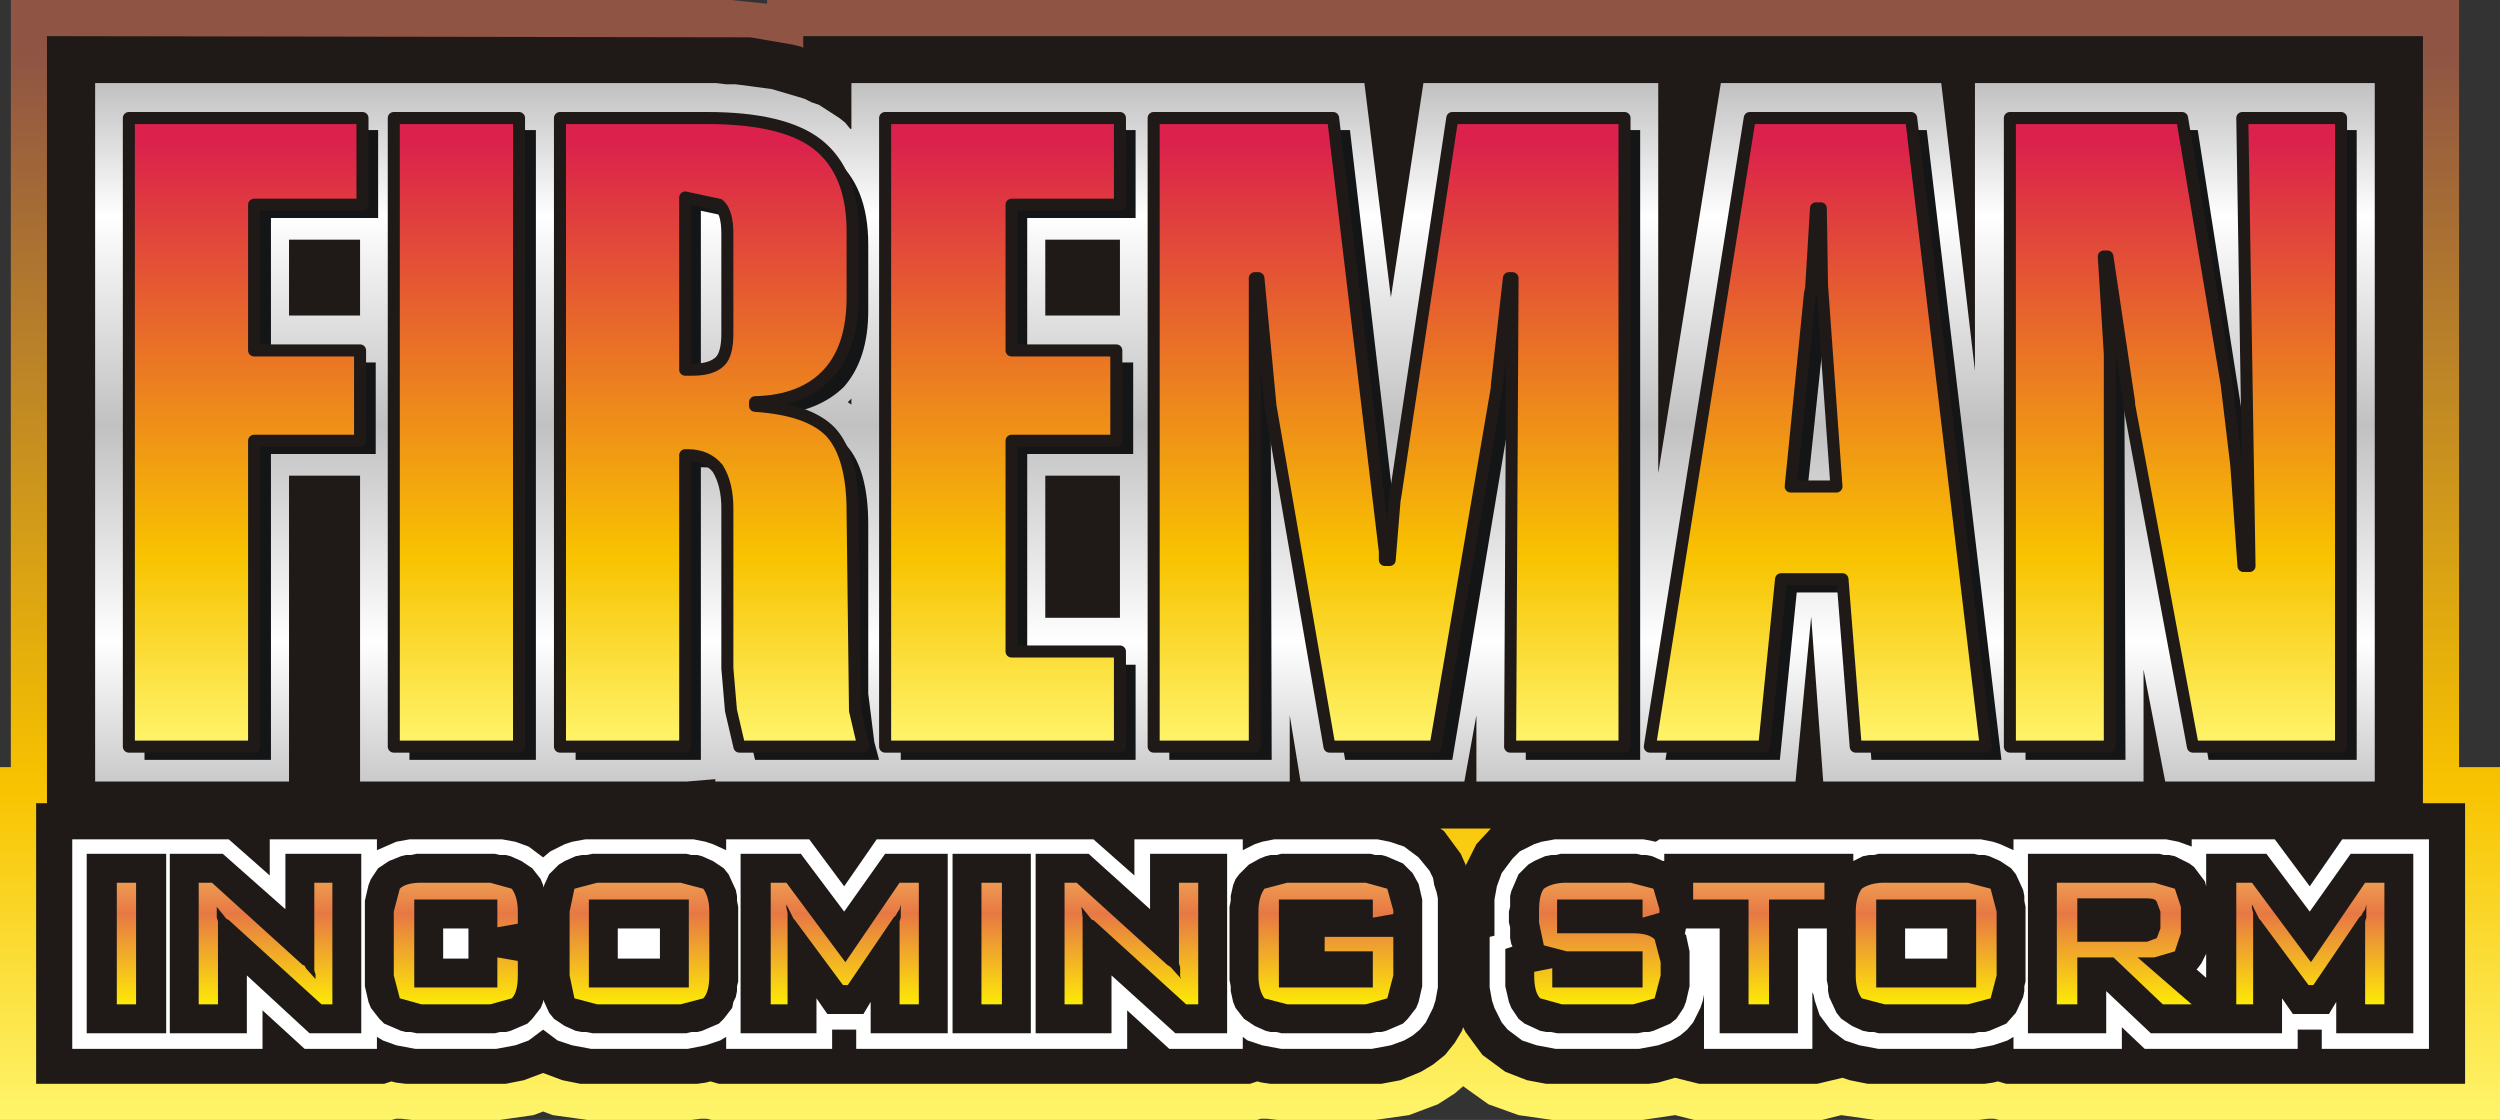 <?xml version="1.0" encoding="UTF-8" standalone="no"?>
<svg xmlns:xlink="http://www.w3.org/1999/xlink" height="46.5px" width="103.8px" xmlns="http://www.w3.org/2000/svg">
  <rect width="100%" height="100%" fill="#333333" stroke="none"/>
  <g transform="matrix(1.0, 0.0, 0.0, 1.0, 51.9, 23.25)">
    <path d="M30.25 23.25 L25.95 23.25 24.55 23.05 23.75 23.25 18.45 23.25 17.65 23.05 16.3 23.25 12.55 23.25 11.15 23.05 9.9 22.6 8.85 21.85 8.5 22.15 7.8 22.6 6.6 23.05 5.2 23.25 1.15 23.25 0.7 23.2 0.45 23.2 0.3 23.25 -22.35 23.25 -22.55 23.2 -22.8 23.2 -23.2 23.25 -27.5 23.25 -28.95 23.05 -29.35 22.9 -29.75 23.05 -31.15 23.25 -34.8 23.25 -35.25 23.2 -35.45 23.2 -35.65 23.25 -51.9 23.25 -51.9 8.6 -51.45 8.6 -51.45 -23.25 -21.55 -23.25 -20.1 -23.1 -20.05 -23.1 -20.05 -23.25 50.2 -23.25 50.2 8.6 51.9 8.6 51.9 23.25 31.1 23.25 30.9 23.2 30.65 23.2 30.25 23.25" fill="url(#gradient0)" fill-rule="evenodd" stroke="none"/>
    <path d="M31.05 21.65 L30.85 21.7 30.5 21.75 25.65 21.75 24.9 21.6 24.6 21.5 23.55 21.75 18.65 21.75 17.65 21.5 16.95 21.7 16.55 21.75 12.3 21.75 11.5 21.6 10.6 21.25 9.65 20.55 8.95 19.6 8.85 19.4 8.8 19.55 8.5 20.05 8.1 20.55 7.6 20.95 7.1 21.25 6.25 21.6 5.45 21.75 0.85 21.75 0.5 21.7 0.3 21.65 0.0 21.75 -22.05 21.75 -22.4 21.65 -22.6 21.7 -22.95 21.75 -27.8 21.75 -28.55 21.6 -29.35 21.3 -30.15 21.6 -30.9 21.75 -35.05 21.75 -35.45 21.7 -35.65 21.65 -35.95 21.75 -50.4 21.75 -50.4 10.1 -49.95 10.1 -49.95 -21.75 -20.75 -21.7 -19.0 -21.4 -18.6 -21.3 -18.55 -21.25 -18.55 -21.75 48.7 -21.75 48.7 10.1 50.45 10.1 50.45 21.75 31.4 21.75 31.05 21.65 M8.75 12.2 L8.95 12.65 8.95 12.7 9.4 11.8 10.0 11.15 7.9 11.15 8.05 11.25 8.75 12.2" fill="#1f1a17" fill-rule="evenodd" stroke="none"/>
    <path d="M37.1 9.2 L23.8 9.2 23.3 2.35 22.65 9.2 9.4 9.2 9.4 6.45 8.9 9.2 2.1 9.2 1.65 6.45 1.65 9.2 -22.2 9.2 -22.2 9.1 -23.4 9.2 -36.95 9.2 -36.95 -3.5 -39.9 -3.5 -39.9 9.2 -47.95 9.2 -47.95 -19.8 -22.15 -19.8 -21.75 -19.75 -21.35 -19.75 -19.85 -19.55 -18.5 -19.15 -18.2 -19.0 -17.9 -18.9 -17.05 -18.35 -16.8 -18.15 -16.6 -17.9 -16.55 -17.9 -16.55 -19.8 4.75 -19.8 5.85 -10.9 7.2 -19.8 16.95 -19.8 16.95 -3.6 19.55 -19.8 28.7 -19.8 30.1 -7.85 30.1 -19.8 46.7 -19.8 46.7 9.2 38.0 9.2 37.1 4.55 37.1 9.2 M-8.5 -13.3 L-8.5 -10.15 -5.4 -10.15 -5.4 -13.3 -8.5 -13.3 M-8.5 -3.5 L-8.5 2.4 -5.4 2.4 -5.4 -3.5 -8.5 -3.5 M-16.55 -6.7 L-16.7 -6.55 -16.55 -6.45 -16.55 -6.7 M-36.95 -13.3 L-39.9 -13.3 -39.9 -10.15 -36.95 -10.15 -36.95 -13.3" fill="url(#gradient1)" fill-rule="evenodd" stroke="none"/>
    <path d="M45.95 -17.85 L45.95 8.3 39.8 8.3 36.25 -12.1 36.1 -12.1 36.3 -9.25 36.35 8.3 32.2 8.3 32.2 -17.85 39.35 -17.85 41.6 -3.45 41.9 0.8 42.15 0.8 41.85 -17.85 45.95 -17.85 M24.35 -14.1 L24.15 -14.1 24.0 -11.7 24.0 -11.2 23.95 -10.8 23.95 -10.5 23.1 -2.5 25.05 -2.5 24.4 -11.0 24.35 -14.1 M28.1 -17.85 L31.2 8.3 25.8 8.3 25.3 1.35 22.7 1.35 22.0 8.3 17.25 8.3 21.45 -17.85 28.1 -17.85 M16.2 -17.85 L16.2 8.3 11.45 8.3 11.55 -11.2 11.45 -11.2 Q11.3 -8.6 10.95 -6.75 L10.9 -6.7 10.9 -6.65 8.4 8.3 3.95 8.3 1.4 -6.75 1.0 -11.2 0.85 -11.2 0.9 8.3 -3.35 8.3 -3.35 -17.85 4.15 -17.85 6.25 0.15 6.25 0.4 6.3 0.55 6.45 0.5 6.55 -0.8 9.05 -17.85 16.2 -17.85 M-9.25 -14.2 L-9.25 -8.2 -4.85 -8.2 -4.85 -4.4 -9.25 -4.4 -9.25 4.35 -4.75 4.35 -4.75 8.3 -14.5 8.3 -14.5 -17.85 -4.75 -17.85 -4.75 -14.2 -9.25 -14.2 M-15.85 -13.1 L-15.85 -10.35 Q-15.85 -8.35 -16.85 -7.2 -17.9 -6.15 -19.85 -6.0 L-19.85 -5.85 Q-17.6 -5.7 -16.75 -4.75 -15.85 -3.75 -15.85 -1.45 L-15.85 5.55 -15.6 7.55 -15.4 8.3 -20.55 8.3 -20.9 6.8 -21.05 5.05 -21.05 -1.6 Q-21.05 -2.7 -21.45 -3.25 -21.9 -3.85 -22.7 -3.85 L-22.8 -3.85 -22.8 8.3 -28.0 8.3 -28.0 -17.85 -21.9 -17.85 Q-18.75 -17.85 -17.3 -16.7 -15.85 -15.55 -15.85 -13.1 M-21.4 -14.2 L-22.8 -14.5 -22.8 -7.4 -22.5 -7.4 -21.35 -7.7 Q-21.05 -8.05 -21.05 -8.9 L-21.05 -13.05 Q-21.05 -13.9 -21.4 -14.2 M-36.2 -17.85 L-36.2 -14.2 -40.65 -14.2 -40.65 -8.2 -36.3 -8.2 -36.3 -4.4 -40.65 -4.4 -40.65 8.3 -45.9 8.3 -45.9 -17.85 -36.2 -17.85 M-34.9 8.3 L-34.9 -17.85 -29.65 -17.85 -29.65 8.3 -34.9 8.3" fill="#131516" fill-rule="evenodd" stroke="none"/>
    <path d="M45.3 -18.35 L45.3 7.75 39.15 7.75 36.5 -6.45 36.5 -6.55 35.6 -12.6 35.45 -12.6 35.7 -8.55 35.7 7.75 31.55 7.75 31.55 -18.35 38.7 -18.35 40.55 -7.3 40.95 -3.95 41.25 0.25 41.5 0.25 41.2 -18.35 45.3 -18.35 M23.5 -14.6 L23.3 -11.3 23.25 -11.05 22.45 -3.05 24.35 -3.05 23.75 -11.4 23.7 -14.6 23.5 -14.6 M27.45 -18.35 L30.55 7.75 25.15 7.75 24.6 0.8 22.05 0.8 21.35 7.75 16.6 7.75 20.75 -18.35 27.45 -18.35 M10.75 -11.7 L10.25 -7.25 10.25 -7.15 7.7 7.75 3.3 7.75 0.85 -6.4 0.35 -11.7 0.2 -11.7 0.2 7.75 -4.0 7.75 -4.0 -18.35 3.45 -18.35 5.6 -0.35 5.6 0.0 5.8 0.0 6.0 -2.45 6.05 -2.75 6.4 -5.1 8.4 -18.35 15.55 -18.35 15.55 7.75 10.8 7.75 10.9 -11.7 10.75 -11.7 M-9.9 -14.75 L-9.9 -8.7 -5.55 -8.7 -5.55 -4.95 -9.9 -4.95 -9.9 3.8 -5.4 3.8 -5.4 7.75 -15.15 7.75 -15.15 -18.35 -5.4 -18.35 -5.4 -14.75 -9.9 -14.75 M-16.5 -10.9 Q-16.5 -8.85 -17.5 -7.75 -18.55 -6.6 -20.55 -6.55 L-20.55 -6.4 Q-18.3 -6.25 -17.4 -5.3 -16.5 -4.3 -16.5 -2.0 L-16.4 6.25 -16.05 7.75 -21.2 7.75 -21.55 6.25 -21.7 4.5 -21.7 -2.15 Q-21.7 -3.15 -22.1 -3.8 -22.55 -4.35 -23.35 -4.35 L-23.45 -4.35 -23.45 7.75 -28.65 7.75 -28.65 -18.35 -22.55 -18.35 Q-19.35 -18.35 -17.95 -17.25 -16.5 -16.1 -16.5 -13.65 L-16.5 -10.9 M-22.05 -14.75 L-23.45 -15.05 -23.45 -7.9 -23.15 -7.9 Q-22.35 -7.9 -22.0 -8.25 -21.7 -8.55 -21.7 -9.4 L-21.7 -13.55 Q-21.7 -14.45 -22.05 -14.75 M-36.85 -18.35 L-36.85 -14.75 -41.35 -14.75 -41.35 -8.7 -36.95 -8.7 -36.95 -4.95 -41.35 -4.95 -41.35 7.75 -46.55 7.75 -46.55 -18.35 -36.85 -18.35 M-35.55 7.75 L-35.55 -18.35 -30.35 -18.35 -30.35 7.75 -35.55 7.75" fill="url(#gradient2)" fill-rule="evenodd" stroke="none"/>
    <path d="M45.3 -18.35 L45.3 7.75 39.15 7.75 36.5 -6.45 36.5 -6.55 35.6 -12.6 35.45 -12.6 35.7 -8.55 35.7 7.75 31.55 7.75 31.55 -18.35 38.7 -18.35 40.55 -7.3 40.95 -3.95 41.25 0.25 41.5 0.25 41.2 -18.35 45.3 -18.35 M23.5 -14.6 L23.3 -11.3 23.25 -11.05 22.45 -3.05 24.35 -3.05 23.75 -11.4 23.7 -14.6 23.5 -14.6 M27.45 -18.35 L30.55 7.75 25.15 7.75 24.6 0.8 22.05 0.8 21.35 7.75 16.6 7.75 20.75 -18.35 27.45 -18.35 M10.75 -11.7 L10.25 -7.25 10.25 -7.15 7.7 7.75 3.3 7.75 0.85 -6.4 0.35 -11.7 0.2 -11.7 0.2 7.75 -4.0 7.75 -4.0 -18.35 3.45 -18.35 5.6 -0.35 5.6 0.0 5.8 0.0 6.0 -2.45 6.05 -2.75 6.4 -5.1 8.4 -18.35 15.55 -18.35 15.55 7.75 10.8 7.75 10.9 -11.7 10.75 -11.7 M-9.9 -14.75 L-9.9 -8.7 -5.55 -8.7 -5.55 -4.95 -9.9 -4.95 -9.9 3.8 -5.4 3.8 -5.4 7.75 -15.15 7.75 -15.15 -18.35 -5.4 -18.35 -5.4 -14.75 -9.9 -14.75 M-16.5 -10.9 Q-16.5 -8.85 -17.5 -7.75 -18.55 -6.6 -20.55 -6.55 L-20.55 -6.4 Q-18.3 -6.25 -17.4 -5.3 -16.5 -4.3 -16.5 -2.0 L-16.4 6.25 -16.05 7.75 -21.2 7.75 -21.55 6.25 -21.7 4.5 -21.7 -2.15 Q-21.7 -3.15 -22.1 -3.8 -22.55 -4.35 -23.35 -4.35 L-23.45 -4.35 -23.45 7.75 -28.65 7.75 -28.65 -18.35 -22.55 -18.35 Q-19.35 -18.35 -17.95 -17.25 -16.5 -16.1 -16.5 -13.65 L-16.5 -10.9 M-22.05 -14.75 L-23.45 -15.05 -23.45 -7.9 -23.15 -7.9 Q-22.35 -7.9 -22.0 -8.25 -21.7 -8.55 -21.7 -9.4 L-21.7 -13.55 Q-21.7 -14.45 -22.05 -14.75 M-36.85 -18.35 L-36.85 -14.75 -41.35 -14.75 -41.35 -8.7 -36.95 -8.7 -36.95 -4.95 -41.35 -4.95 -41.35 7.75 -46.55 7.75 -46.55 -18.35 -36.85 -18.35 M-35.55 7.75 L-35.55 -18.35 -30.35 -18.35 -30.35 7.75 -35.55 7.75" fill="none" stroke="#1f1a17" stroke-linecap="round" stroke-linejoin="round" stroke-width="0.5"/>
    <path d="M48.95 11.6 L48.95 20.3 44.5 20.3 44.5 19.5 43.5 19.5 43.5 20.3 37.15 20.3 36.2 19.4 36.2 20.3 31.7 20.3 31.7 19.8 31.45 19.95 30.85 20.15 30.05 20.3 26.1 20.3 25.3 20.15 24.7 19.95 24.1 19.5 23.65 18.9 23.45 18.3 23.4 18.05 23.35 17.95 23.35 20.3 18.85 20.3 18.85 18.05 18.8 18.3 18.7 18.6 18.4 19.2 18.15 19.5 17.85 19.75 17.5 19.95 16.95 20.15 16.15 20.3 12.7 20.3 11.9 20.15 11.3 19.95 10.7 19.5 10.45 19.2 10.15 18.6 10.05 18.3 9.95 17.75 9.95 15.65 10.15 15.6 10.15 14.1 10.25 13.55 10.45 13.0 10.9 12.4 11.2 12.1 11.8 11.8 12.1 11.7 12.65 11.6 16.35 11.6 16.85 11.7 17.0 11.6 30.35 11.6 30.85 11.7 31.15 11.8 31.7 12.05 31.7 11.6 38.05 11.6 38.55 11.7 39.1 11.9 39.1 11.6 42.55 11.6 44.0 13.55 45.35 11.6 48.95 11.6 M1.0 11.6 L5.3 11.6 5.8 11.7 6.4 11.9 7.0 12.35 7.45 12.9 7.6 13.2 7.65 13.5 7.75 13.8 7.8 14.05 7.8 17.75 7.7 18.3 7.6 18.6 7.3 19.2 7.05 19.5 6.75 19.75 6.4 19.95 5.85 20.15 5.05 20.3 1.3 20.3 0.5 20.15 -0.1 19.95 -0.3 19.8 -0.3 20.3 -3.35 20.3 -5.1 18.7 -5.1 20.3 -16.35 20.3 -16.35 19.5 -17.35 19.5 -17.35 20.3 -21.75 20.3 -21.75 19.8 -22.0 19.95 -22.6 20.15 -23.35 20.3 -27.35 20.3 -28.15 20.15 -28.75 19.95 -29.35 19.5 -29.95 19.95 -30.5 20.15 -31.3 20.3 -34.65 20.3 -35.45 20.15 -36.0 19.95 -36.25 19.8 -36.25 20.3 -39.25 20.3 -41.0 18.7 -41.0 20.3 -48.9 20.3 -48.9 11.6 -42.4 11.6 -40.7 13.1 -40.7 11.6 -36.25 11.6 -36.25 12.05 -35.45 11.7 -34.9 11.6 -31.05 11.6 -30.5 11.7 -29.95 11.9 -29.35 12.35 -29.05 12.1 -28.45 11.8 -28.15 11.7 -27.6 11.6 -23.1 11.6 -22.6 11.7 -22.3 11.8 -21.75 12.05 -21.75 11.6 -18.3 11.6 -16.85 13.55 -15.5 11.6 -6.5 11.6 -4.8 13.1 -4.8 11.6 -0.3 11.6 -0.3 12.05 0.2 11.8 0.5 11.7 1.0 11.6" fill="#ffffff" fill-rule="evenodd" stroke="none"/>
    <path d="M48.3 12.2 L48.3 19.65 45.1 19.65 45.1 18.35 44.8 18.85 43.3 18.85 42.85 18.2 42.85 19.65 37.4 19.65 35.55 17.9 35.55 19.65 32.3 19.65 32.3 12.2 37.75 12.2 37.95 12.25 38.15 12.25 38.4 12.3 39.0 12.6 39.2 12.75 39.65 13.35 39.7 13.55 39.7 12.2 42.2 12.2 44.0 14.6 45.7 12.2 48.3 12.2 M31.6 12.8 L31.8 13.05 32.1 13.7 32.15 13.95 32.15 14.15 32.2 14.4 32.2 17.5 32.15 17.7 32.15 17.9 32.1 18.15 31.8 18.8 31.4 19.25 30.7 19.55 30.5 19.6 30.25 19.6 30.05 19.65 26.1 19.65 25.9 19.6 25.7 19.6 25.45 19.55 25.0 19.35 24.55 19.05 24.35 18.8 24.05 18.15 24.0 17.9 24.0 17.7 23.95 17.45 23.95 15.3 22.75 15.3 22.75 19.65 19.5 19.65 19.5 15.3 18.1 15.3 18.05 15.55 18.1 15.55 18.25 16.25 18.25 17.7 18.1 18.35 18.0 18.6 17.7 19.05 17.45 19.25 16.75 19.55 16.55 19.6 16.35 19.6 16.1 19.65 12.75 19.65 12.5 19.6 12.3 19.6 12.05 19.55 11.4 19.25 11.15 19.05 10.85 18.6 10.75 18.35 10.6 17.7 10.6 16.15 10.9 16.05 10.85 15.95 10.8 15.7 10.8 15.25 10.75 15.05 10.75 14.6 10.8 14.4 10.8 13.95 10.85 13.75 11.15 13.05 11.55 12.65 11.8 12.5 12.25 12.3 12.5 12.25 12.7 12.25 12.9 12.2 16.05 12.2 16.25 12.25 16.45 12.25 16.7 12.3 17.15 12.5 17.2 12.5 17.2 12.2 25.05 12.2 25.05 12.5 25.45 12.3 25.7 12.25 25.9 12.25 26.1 12.2 30.05 12.2 30.25 12.25 30.5 12.25 30.7 12.3 31.15 12.5 31.6 12.8 M39.5 16.75 L39.35 16.95 39.3 17.0 39.7 17.35 39.7 16.35 39.5 16.75 M1.1 12.25 L1.3 12.2 5.0 12.2 5.2 12.25 5.45 12.25 5.65 12.3 6.35 12.6 6.75 13.0 7.0 13.45 7.15 14.1 7.15 17.7 7.0 18.35 6.9 18.6 6.55 19.05 6.35 19.25 5.65 19.55 5.45 19.6 5.25 19.6 5.0 19.65 1.3 19.65 1.1 19.6 0.85 19.6 0.65 19.55 0.2 19.35 -0.25 19.05 -0.6 18.6 -0.7 18.35 -0.8 17.9 -0.8 17.7 -0.85 17.45 -0.85 14.4 -0.8 14.15 -0.8 13.95 -0.7 13.5 -0.6 13.25 -0.45 13.05 -0.05 12.65 0.4 12.4 0.65 12.3 0.85 12.25 1.1 12.25 M-6.7 12.2 L-4.15 14.5 -4.15 12.2 -0.95 12.2 -0.95 19.65 -3.1 19.65 -5.75 17.25 -5.75 19.65 -8.9 19.65 -8.9 12.2 -6.7 12.2 M-9.1 19.65 L-12.35 19.65 -12.35 12.2 -9.1 12.2 -9.1 19.65 M27.2 16.55 L28.95 16.55 28.95 15.3 27.2 15.3 27.2 16.55 M-36.9 12.2 L-36.9 19.65 -39.05 19.65 -41.65 17.25 -41.65 19.65 -44.85 19.65 -44.85 12.2 -42.65 12.2 -40.05 14.5 -40.05 12.2 -36.9 12.2 M-34.6 12.2 L-31.35 12.2 -31.15 12.25 -30.9 12.25 -30.7 12.3 -30.25 12.5 -29.8 12.8 -29.45 13.25 -29.35 13.5 -29.35 13.6 -29.1 13.05 -28.7 12.65 -28.45 12.5 -28.0 12.3 -27.75 12.25 -27.55 12.25 -27.3 12.2 -23.4 12.2 -23.2 12.25 -22.95 12.25 -22.75 12.3 -22.3 12.5 -21.85 12.8 -21.65 13.05 -21.35 13.7 -21.3 13.95 -21.3 14.15 -21.25 14.4 -21.25 17.5 -21.3 17.7 -21.3 17.9 -21.35 18.15 -21.45 18.35 -21.5 18.6 -21.85 19.05 -22.05 19.25 -22.75 19.55 -22.95 19.6 -23.2 19.6 -23.4 19.65 -27.3 19.65 -27.55 19.6 -27.75 19.6 -28.0 19.55 -28.45 19.35 -28.9 19.05 -29.1 18.8 -29.35 18.25 -29.35 18.35 -29.45 18.6 -29.8 19.05 -30.0 19.25 -30.7 19.55 -30.9 19.6 -31.15 19.6 -31.35 19.65 -34.6 19.65 -34.85 19.6 -35.05 19.6 -35.25 19.55 -35.95 19.25 -36.15 19.05 -36.5 18.6 -36.6 18.35 -36.75 17.7 -36.75 14.15 -36.6 13.5 -36.5 13.25 -36.2 12.8 -35.75 12.5 -35.25 12.3 -35.05 12.25 -34.85 12.25 -34.6 12.2 M-45.0 12.2 L-45.0 19.65 -48.3 19.65 -48.3 12.2 -45.0 12.2 M-32.45 15.3 L-33.5 15.3 -33.5 16.55 -32.45 16.55 -32.45 15.3 M-12.55 12.2 L-12.55 19.65 -15.75 19.65 -15.75 18.35 -16.05 18.85 -17.55 18.85 -18.0 18.2 -18.0 19.65 -21.15 19.65 -21.15 12.2 -18.65 12.2 -16.85 14.6 -15.15 12.2 -12.55 12.2 M-24.5 15.3 L-26.25 15.3 -26.25 16.55 -24.5 16.55 -24.5 15.3" fill="#1f1a17" fill-rule="evenodd" stroke="none"/>
    <path d="M47.1 13.4 L47.1 18.45 46.3 18.45 46.3 15.0 46.35 14.85 46.35 14.3 46.3 14.5 46.2 14.65 46.15 14.75 46.05 14.85 44.15 17.65 43.95 17.65 41.95 14.95 41.9 14.9 41.6 14.3 41.6 14.45 41.65 14.65 41.65 18.45 40.95 18.45 40.95 13.4 41.6 13.4 44.05 16.7 46.3 13.4 47.1 13.4 M38.4 13.65 L38.65 14.4 38.65 15.5 38.4 16.25 37.55 16.5 36.85 16.5 39.1 18.45 37.9 18.45 35.85 16.5 34.35 16.5 34.35 18.45 33.5 18.45 33.5 13.4 37.55 13.4 38.4 13.65 M30.75 13.65 L31.0 14.6 31.0 17.25 30.75 18.2 29.8 18.45 26.35 18.45 25.4 18.2 Q25.15 17.85 25.15 17.25 L25.15 14.6 Q25.15 14.0 25.4 13.65 25.75 13.4 26.35 13.4 L29.8 13.4 30.75 13.65 M37.8 14.6 L37.65 14.2 Q37.6 14.05 37.25 14.05 L34.35 14.05 34.35 15.85 37.25 15.85 37.65 15.7 37.8 15.3 37.8 14.6 M30.15 14.1 L26.0 14.1 26.0 17.75 30.15 17.75 30.15 14.1 M5.7 13.65 L5.95 14.55 5.95 14.7 5.1 14.85 5.1 14.1 1.2 14.1 1.2 17.75 5.1 17.75 5.1 16.25 3.1 16.25 3.1 15.65 5.95 15.65 5.95 17.25 5.7 18.2 4.8 18.45 1.55 18.45 0.6 18.2 Q0.35 17.85 0.35 17.25 L0.35 14.6 Q0.35 14.0 0.6 13.65 L1.55 13.4 4.8 13.4 5.7 13.65 M-2.15 13.4 L-2.15 18.45 -2.65 18.45 -6.5 14.95 -6.55 14.95 -6.6 14.9 -7.0 14.4 -6.95 14.85 -6.95 18.45 -7.7 18.45 -7.7 13.4 -7.2 13.4 -3.45 16.8 -3.3 16.9 -2.85 17.4 -2.9 17.3 -2.9 16.9 -2.95 16.75 -2.95 13.4 -2.15 13.4 M-10.3 13.4 L-10.3 18.45 -11.15 18.45 -11.15 13.4 -10.3 13.4 M16.75 13.65 L17.0 14.5 17.0 14.65 16.3 14.85 16.3 14.1 12.75 14.1 12.75 15.5 15.9 15.5 Q16.55 15.5 16.8 15.75 L17.05 16.7 17.05 17.25 16.8 18.2 15.9 18.45 12.95 18.45 12.05 18.2 Q11.8 17.95 11.8 17.25 L11.8 17.1 12.55 16.95 12.55 17.75 16.3 17.75 16.3 16.25 13.15 16.25 12.2 16.0 12.0 15.05 12.0 14.6 Q12.0 13.9 12.2 13.65 12.55 13.4 13.15 13.4 L15.8 13.4 16.75 13.65 M21.55 14.1 L21.55 18.45 20.7 18.45 20.7 14.1 18.4 14.1 18.4 13.4 23.85 13.4 23.85 14.1 21.55 14.1 M-34.4 13.4 L-31.55 13.4 -30.65 13.65 Q-30.4 14.0 -30.4 14.6 L-30.4 15.1 -31.25 15.25 -31.25 14.1 -34.7 14.1 -34.7 17.75 -31.25 17.75 -31.25 16.5 -30.4 16.65 -30.4 17.25 Q-30.4 17.95 -30.65 18.2 L-31.55 18.45 -34.4 18.45 -35.3 18.2 -35.55 17.25 -35.55 14.6 -35.3 13.65 Q-35.05 13.4 -34.4 13.4 M-38.1 13.4 L-38.1 18.45 -38.55 18.45 -42.4 14.95 -42.5 14.9 -42.9 14.4 -42.9 14.85 -42.85 15.0 -42.85 18.45 -43.65 18.45 -43.65 13.4 -43.1 13.4 -39.35 16.8 -39.25 16.85 -39.2 16.95 -38.8 17.4 -38.8 17.2 -38.85 17.05 -38.85 13.4 -38.1 13.4 M-46.25 13.4 L-46.25 18.45 -47.05 18.45 -47.05 13.4 -46.25 13.4 M-13.75 13.4 L-13.75 18.45 -14.55 18.45 -14.55 15.0 -14.5 14.85 -14.5 14.3 -14.55 14.5 -14.65 14.65 -14.7 14.75 -14.8 14.85 -16.7 17.65 -16.9 17.65 -18.9 14.95 -18.95 14.9 -19.25 14.3 -19.25 14.45 -19.2 14.65 -19.2 18.45 -19.9 18.45 -19.9 13.4 -19.25 13.4 -16.8 16.7 -14.55 13.4 -13.75 13.4 M-22.7 13.65 Q-22.45 14.0 -22.45 14.6 L-22.45 17.25 Q-22.45 17.95 -22.7 18.2 L-23.65 18.45 -27.1 18.45 -28.05 18.2 -28.25 17.25 -28.25 14.6 -28.05 13.65 -27.1 13.4 -23.65 13.4 -22.7 13.65 M-23.3 14.1 L-27.45 14.1 -27.45 17.75 -23.3 17.75 -23.3 14.1" fill="url(#gradient3)" fill-rule="evenodd" stroke="none"/>
  </g>
  <defs>
    <linearGradient gradientTransform="matrix(0.0, 0.071, -0.071, 0.0, 10.6, 37.0)" gradientUnits="userSpaceOnUse" id="gradient0" spreadMethod="pad" x1="-819.2" x2="819.2">
      <stop offset="0.0" stop-color="#8f5444"/>
      <stop offset="0.263" stop-color="#f8c300"/>
      <stop offset="0.392" stop-color="#fff974"/>
    </linearGradient>
    <linearGradient gradientTransform="matrix(0.0, 0.05, -0.05, 0.0, -0.65, 19.0)" gradientUnits="userSpaceOnUse" id="gradient1" spreadMethod="pad" x1="-819.2" x2="819.2">
      <stop offset="0.0" stop-color="#aaa9a9"/>
      <stop offset="0.094" stop-color="#ffffff"/>
      <stop offset="0.2" stop-color="#c2c1c1"/>
      <stop offset="0.31" stop-color="#ffffff"/>
      <stop offset="0.392" stop-color="#c2c1c1"/>
    </linearGradient>
    <linearGradient gradientTransform="matrix(0.0, 0.04, -0.04, 0.0, 8.7, 15.4)" gradientUnits="userSpaceOnUse" id="gradient2" spreadMethod="pad" x1="-819.2" x2="819.2">
      <stop offset="0.0" stop-color="#db214c"/>
      <stop offset="0.263" stop-color="#f8c300"/>
      <stop offset="0.392" stop-color="#fff974"/>
    </linearGradient>
    <linearGradient gradientTransform="matrix(0.0, -0.014, 0.014, 0.0, 1.45, 7.35)" gradientUnits="userSpaceOnUse" id="gradient3" spreadMethod="pad" x1="-819.2" x2="819.2">
      <stop offset="0.0" stop-color="#fff500"/>
      <stop offset="0.18" stop-color="#e77844"/>
      <stop offset="0.392" stop-color="#fff974"/>
    </linearGradient>
  </defs>
</svg>
